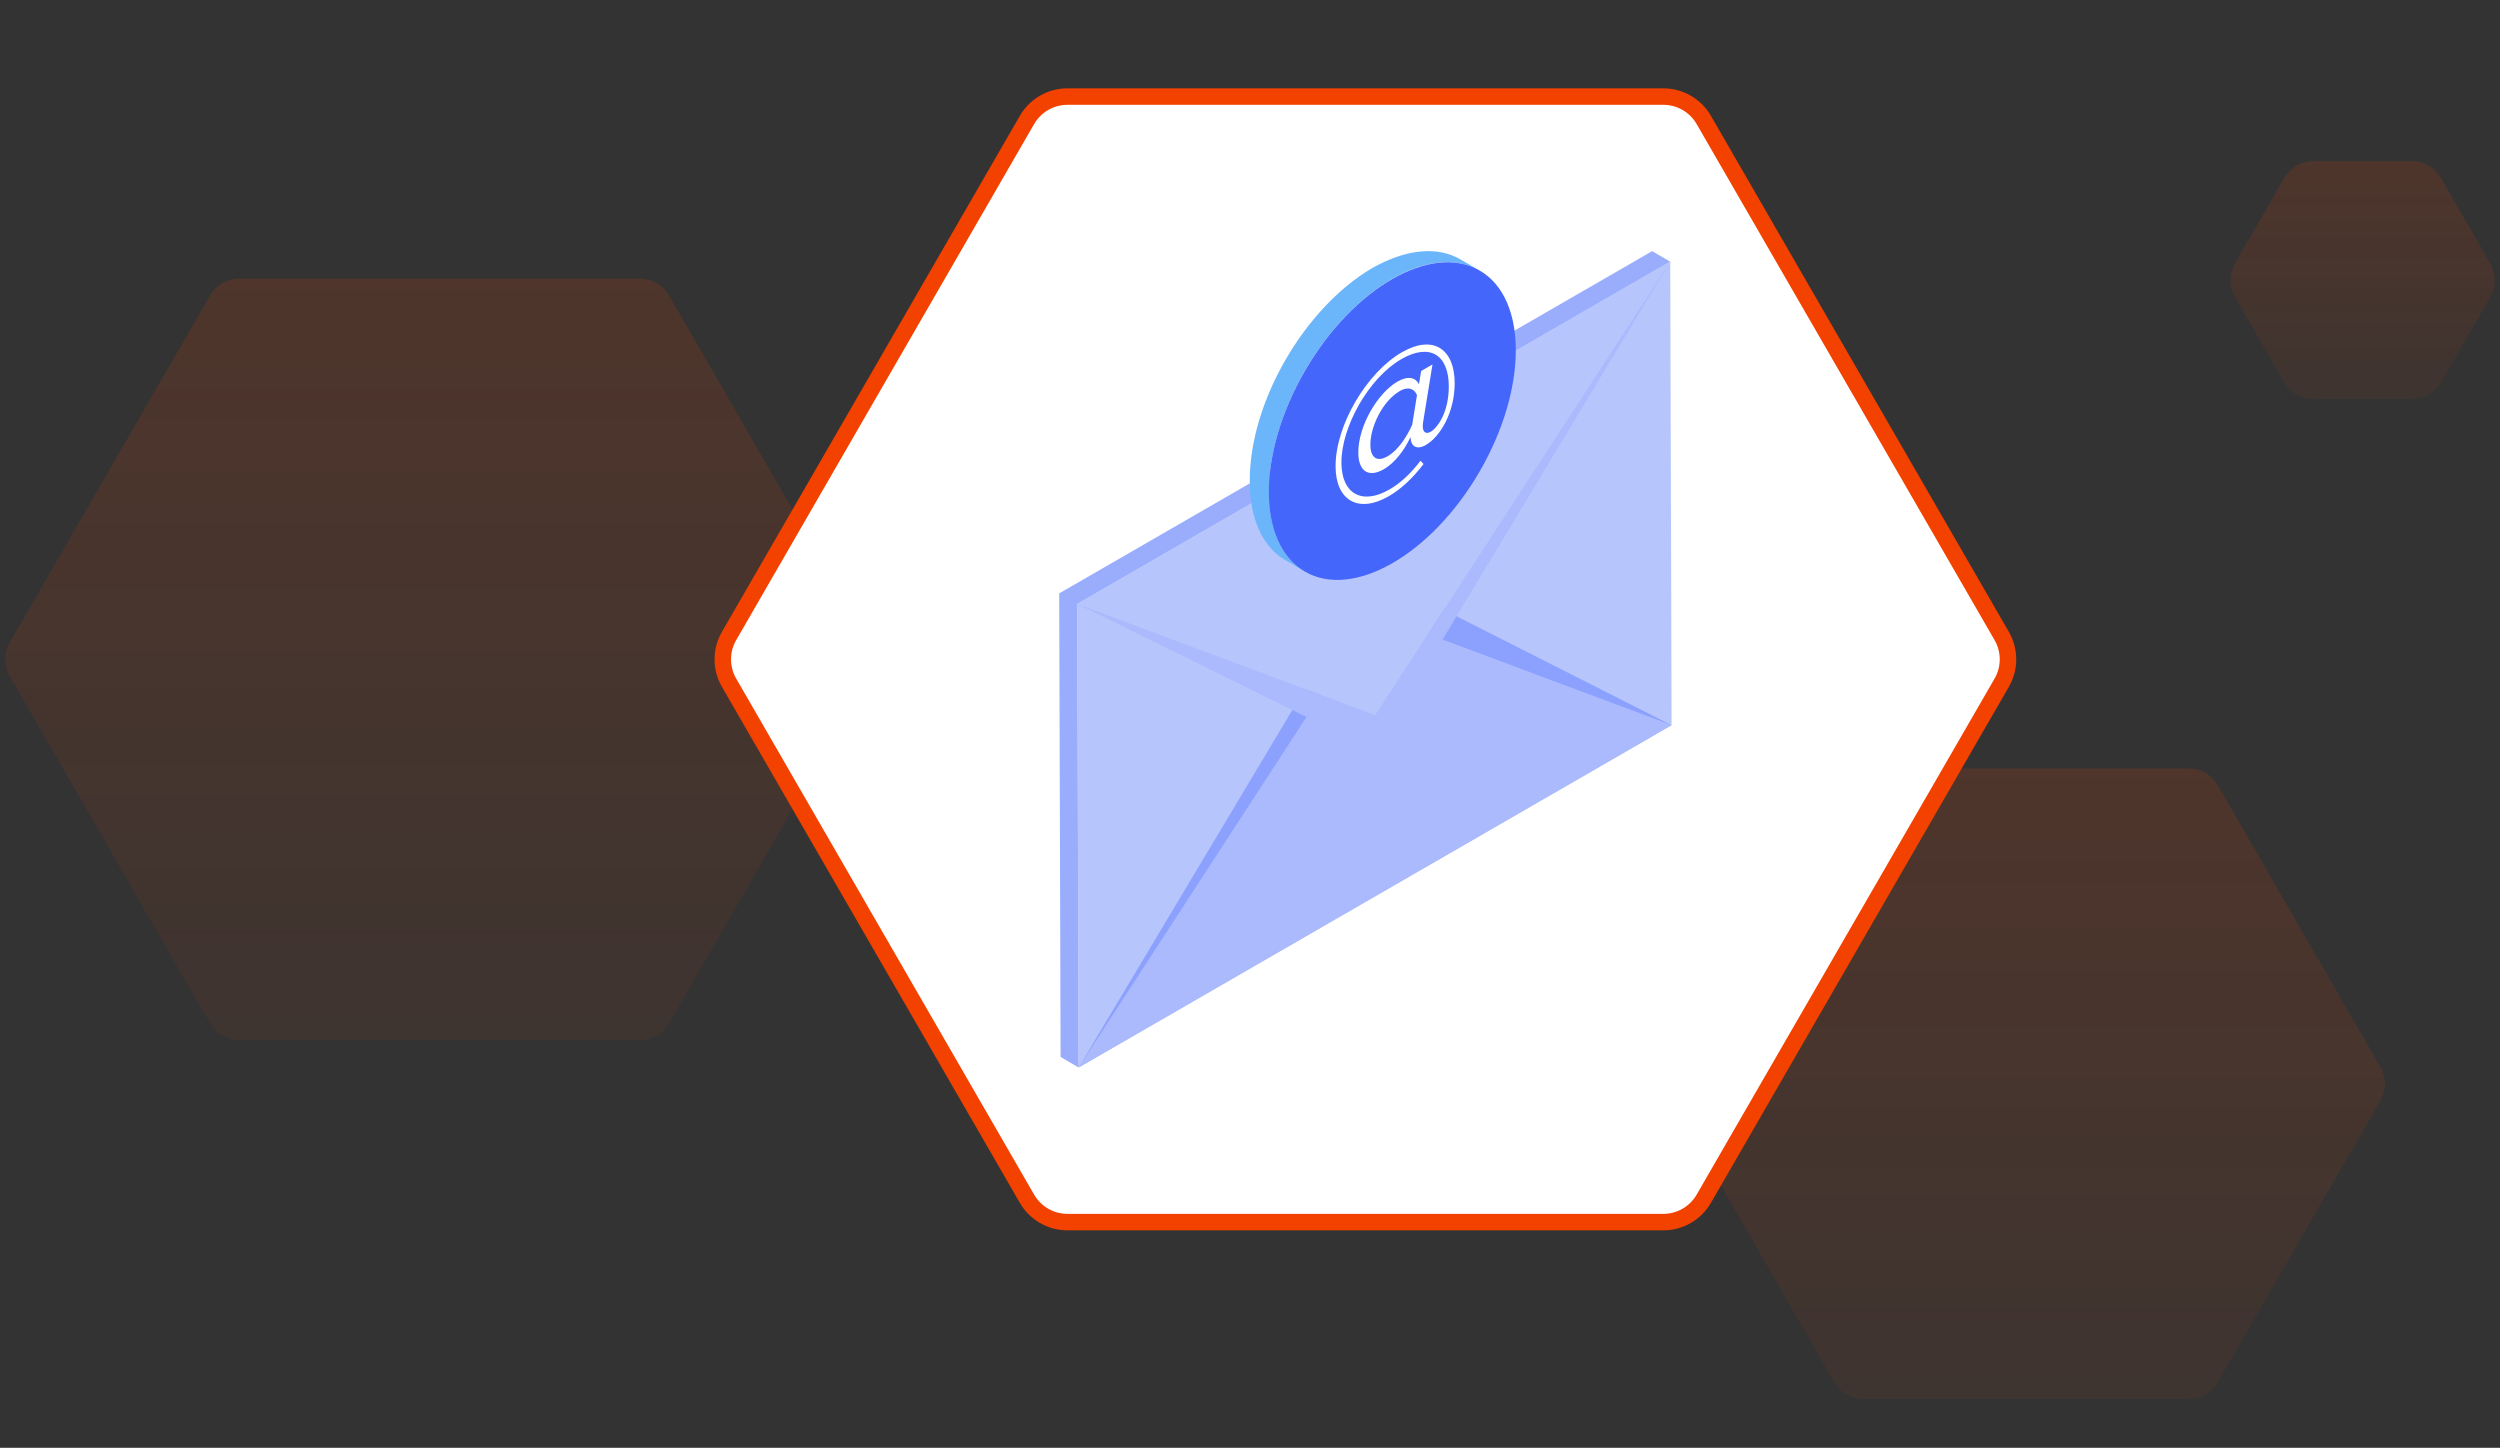 <svg width="910" height="527" viewBox="0 0 910 527" fill="none" xmlns="http://www.w3.org/2000/svg">
<rect x="0" y="0" width="910" height="527" fill="#333333" stroke="none"/>
<path d="M3.464 246C1.321 242.287 1.321 237.713 3.464 234L76.536 107.436C78.68 103.723 82.641 101.436 86.928 101.436H233.072C237.359 101.436 241.321 103.723 243.464 107.436L316.536 234C318.68 237.713 318.68 242.287 316.536 246L243.464 372.564C241.321 376.277 237.359 378.564 233.072 378.564H86.928C82.641 378.564 78.68 376.277 76.536 372.564L3.464 246Z" fill="url(#paint0_linear_1662_19739)" fill-opacity="0.5"/>
<path d="M608.464 400.5C606.321 396.787 606.321 392.213 608.464 388.5L667.786 285.752C669.929 282.039 673.891 279.752 678.178 279.752H796.822C801.109 279.752 805.071 282.039 807.214 285.752L866.536 388.5C868.68 392.213 868.68 396.787 866.536 400.5L807.214 503.248C805.071 506.961 801.109 509.248 796.822 509.248H678.178C673.891 509.248 669.929 506.961 667.786 503.248L608.464 400.5Z" fill="url(#paint1_linear_1662_19739)" fill-opacity="0.5"/>
<path d="M813.464 108C811.321 104.287 811.321 99.713 813.464 96L831.536 64.699C833.679 60.986 837.641 58.699 841.928 58.699H878.072C882.359 58.699 886.321 60.986 888.464 64.699L906.536 96C908.679 99.713 908.679 104.287 906.536 108L888.464 139.301C886.321 143.014 882.359 145.301 878.072 145.301H841.928C837.641 145.301 833.679 143.014 831.536 139.301L813.464 108Z" fill="url(#paint2_linear_1662_19739)" fill-opacity="0.5"/>
<path d="M265.372 248.5C262.335 243.24 262.335 236.76 265.372 231.5L373.825 43.654C376.861 38.394 382.473 35.154 388.547 35.154H605.453C611.526 35.154 617.139 38.394 620.175 43.654L728.628 231.5C731.665 236.76 731.665 243.24 728.628 248.5L620.175 436.346C617.139 441.606 611.526 444.846 605.453 444.846H388.547C382.473 444.846 376.861 441.606 373.825 436.346L265.372 248.5Z" fill="white" stroke="#F34100" stroke-width="6" stroke-linejoin="round"/>
<g clip-path="url(#clip0_1662_19739)">
<path d="M607.974 95.227L608.452 263.967L392.614 388.587L392.135 219.847L607.974 95.227Z" fill="#B7C5FD"/>
<path d="M607.931 95.251L601.388 91.41L385.548 215.987L386.05 384.726L392.614 388.579L392.135 219.846L607.931 95.251Z" fill="#9AADFD"/>
<path d="M500.002 223.438L608.452 263.968L392.614 388.588L500.002 223.438Z" fill="#AABAFD"/>
<path d="M499.961 209L608.452 263.967L500.002 223.437L392.614 388.587L608.213 263.967L392.614 388.587L499.961 209Z" fill="#8CA1FD"/>
<path d="M607.974 95.227L500.585 260.377L392.135 219.847L607.974 95.227Z" fill="#B7C5FD"/>
<path d="M607.974 95.227L500.622 273.37L392.135 219.847L500.585 260.377L607.974 95.227Z" fill="#AABAFD"/>
<path d="M538.632 98.506C530.467 93.731 519.068 94.347 506.591 101.587C481.79 116.067 461.764 150.572 461.918 179.224C461.918 193.397 466.848 203.409 475.012 208.031L468.012 203.96C459.848 199.338 454.919 189.326 454.919 175.154C454.765 146.502 474.79 111.996 499.591 97.516C512.222 90.431 523.468 89.66 531.632 94.435L538.632 98.506Z" fill="#6BB5FB"/>
<path d="M538.533 171.716C556.115 141.462 556.161 108.681 538.637 98.497C521.113 88.313 492.655 104.583 475.073 134.837C457.492 165.091 457.445 197.873 474.969 208.056C492.493 218.24 520.952 201.97 538.533 171.716Z" fill="#4466FB"/>
<path d="M510.248 128.252C521.754 121.609 529.465 127.119 529.5 139.364C529.531 150.286 524.123 159.02 519.013 161.97C515.591 163.946 513.637 162.332 513.45 159.493L513.449 159.018C511.323 163.746 507.674 168.517 503.782 170.764C498.113 174.037 494.443 171.522 494.424 164.738C494.396 154.998 501.508 143.041 508.687 138.896C512.646 136.61 515.337 137.515 516.508 139.85L517.29 135.049L521.427 132.66L518.015 153.64C517.949 154.09 517.883 154.758 517.885 155.182C517.891 157.495 519.181 158.076 520.769 157.16C523.139 155.791 527.391 150.26 527.364 140.597C527.331 129.11 520.43 124.754 510.064 130.739C498.256 137.557 488.237 155.336 488.274 168.43C488.306 179.622 495.643 184.009 505.752 178.172C510.08 175.674 513.788 172.001 517.069 167.713L518.17 168.905C514.398 173.888 510.019 178.025 505.513 180.627C494.431 187.025 486.185 182.172 486.15 169.785C486.107 154.674 497.578 135.567 510.248 128.252ZM514.041 154.596L515.78 143.849C515.114 142.058 513.093 140.278 509.492 142.357C503.409 145.869 498.798 155.133 498.818 161.918C498.83 166.402 501.087 168.394 505.046 166.109C509.183 163.72 512.283 158.558 514.041 154.596Z" fill="white"/>
</g>
<defs>
<linearGradient id="paint0_linear_1662_19739" x1="160" y1="80" x2="160" y2="400" gradientUnits="userSpaceOnUse">
<stop stop-color="#F34100" stop-opacity="0.3"/>
<stop offset="1" stop-color="#F34100" stop-opacity="0.1"/>
</linearGradient>
<linearGradient id="paint1_linear_1662_19739" x1="737.5" y1="262" x2="737.5" y2="527" gradientUnits="userSpaceOnUse">
<stop stop-color="#F34100" stop-opacity="0.3"/>
<stop offset="1" stop-color="#F34100" stop-opacity="0.1"/>
</linearGradient>
<linearGradient id="paint2_linear_1662_19739" x1="860" y1="52" x2="860" y2="152" gradientUnits="userSpaceOnUse">
<stop stop-color="#F34100" stop-opacity="0.3"/>
<stop offset="1" stop-color="#F34100" stop-opacity="0.1"/>
</linearGradient>
<clipPath id="clip0_1662_19739">
<rect width="310" height="310" fill="white" transform="translate(342 85)"/>
</clipPath>
</defs>
</svg>
